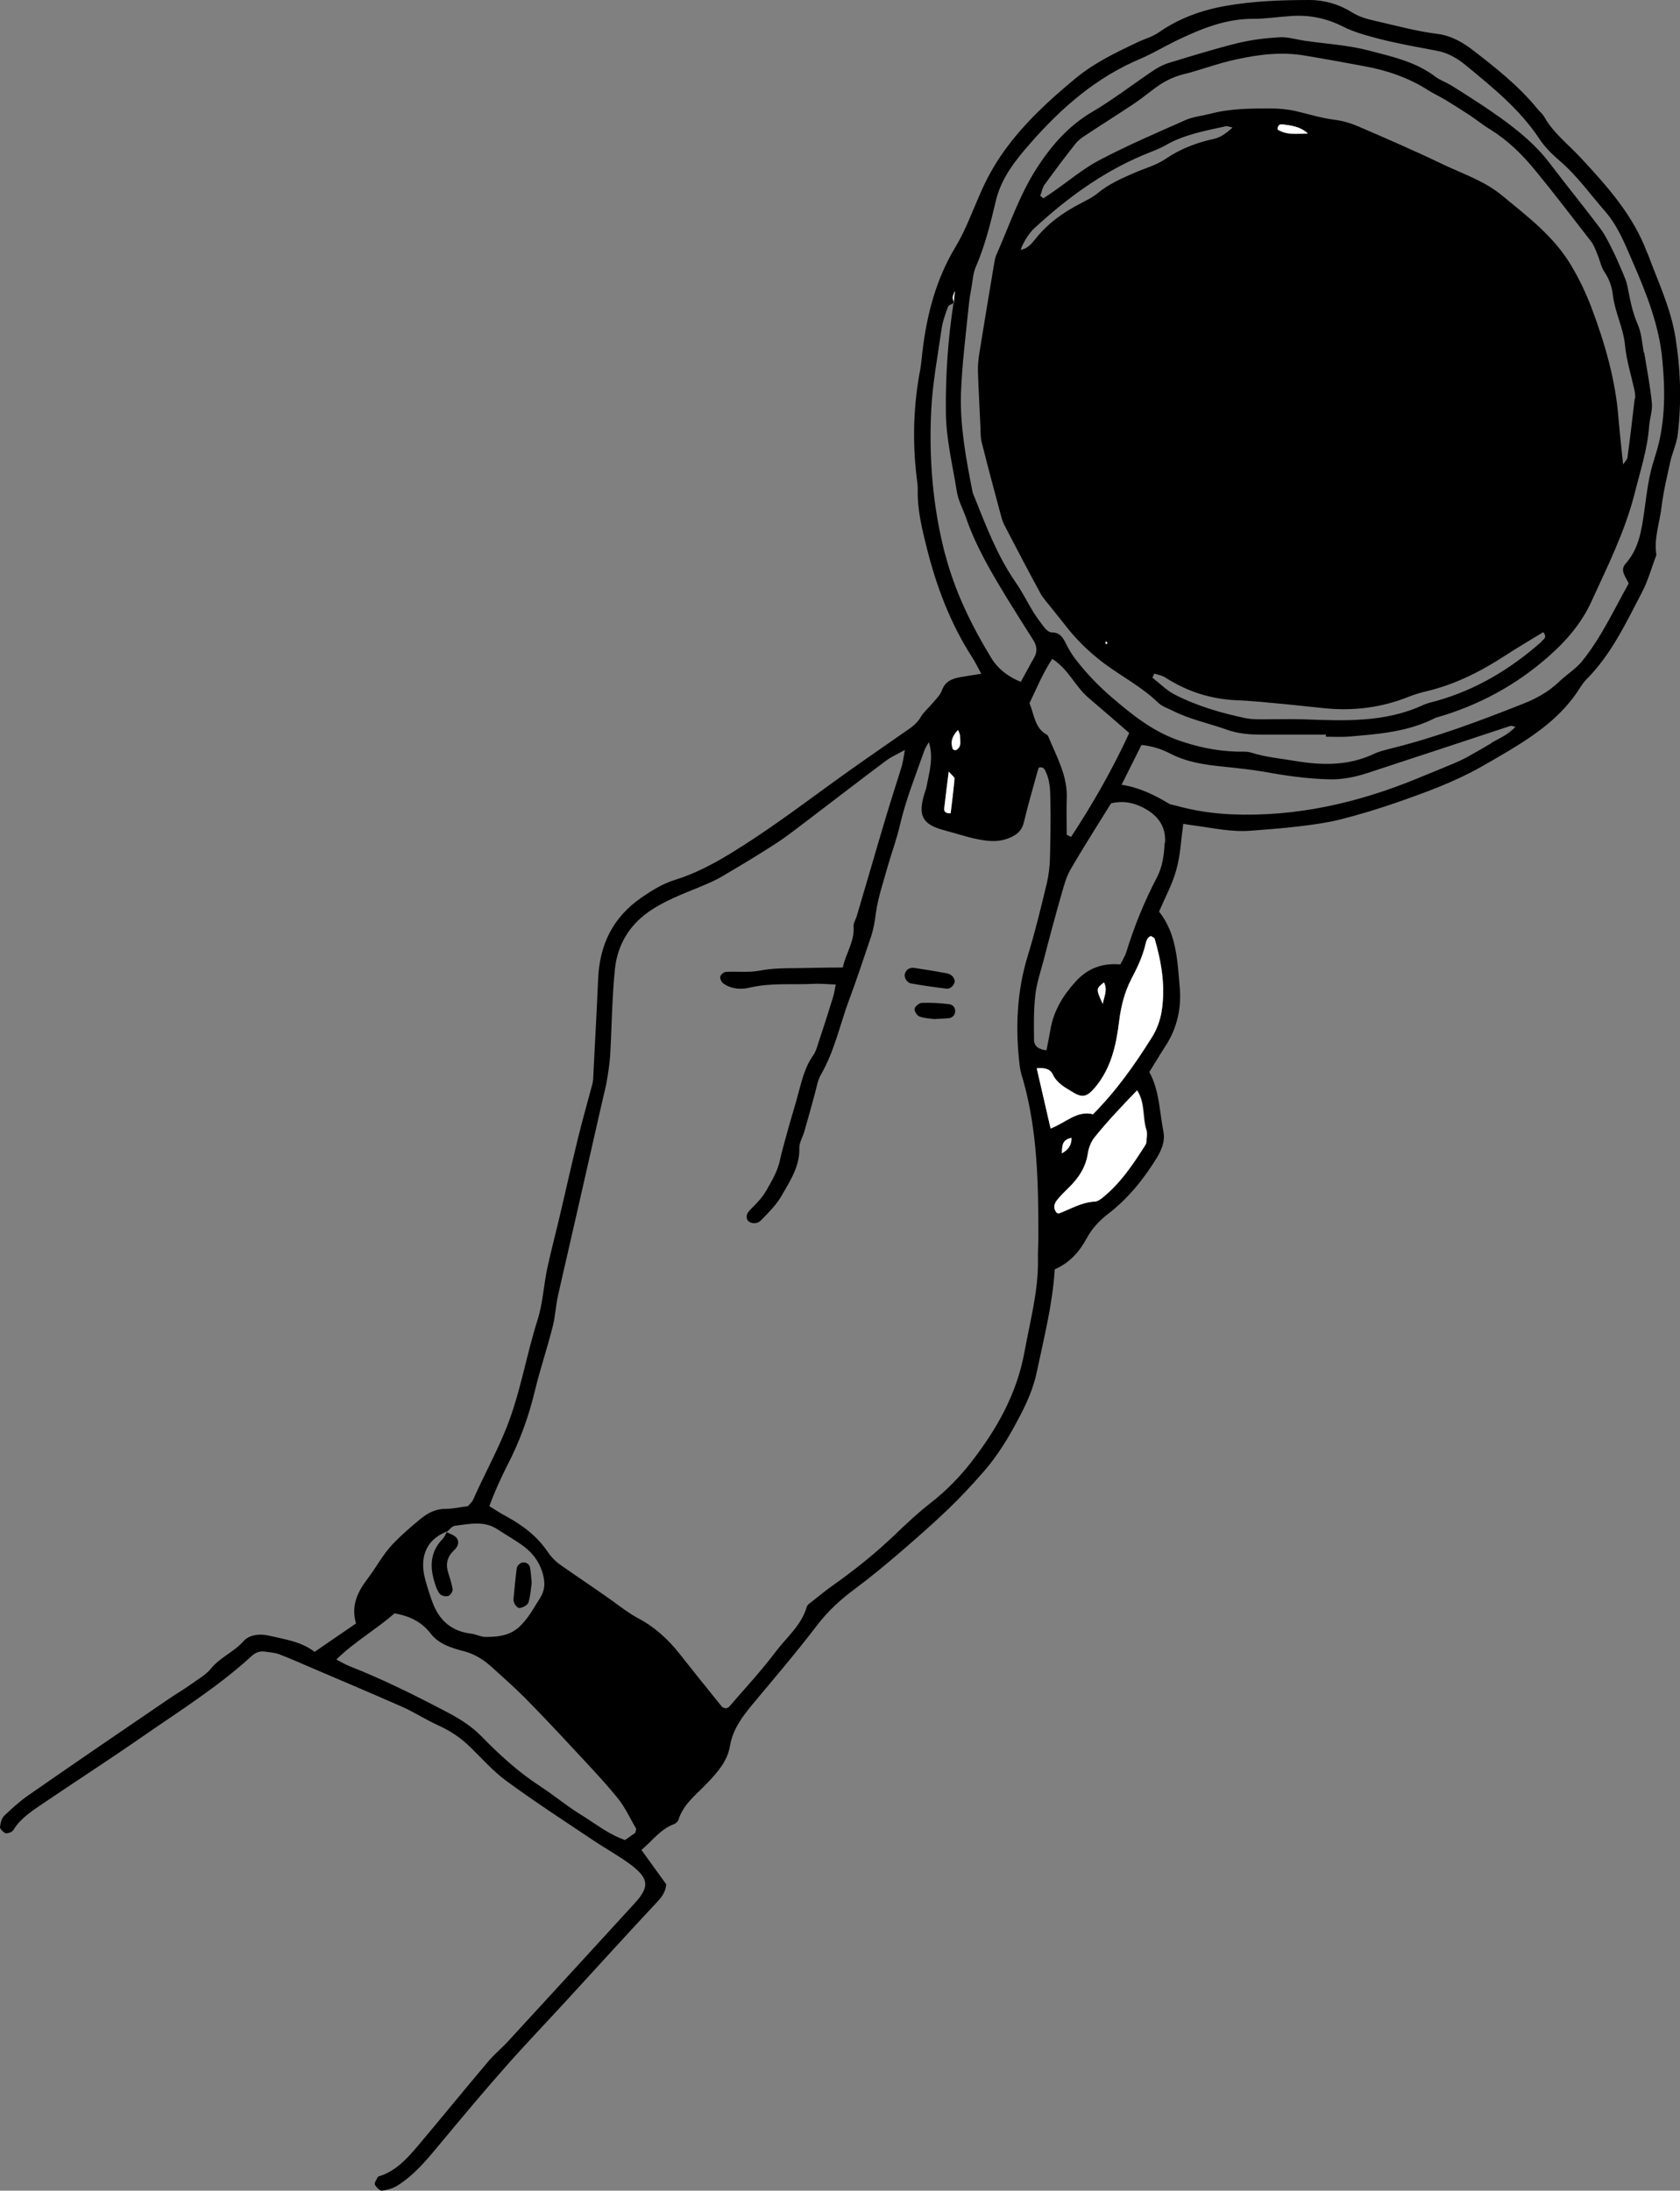 <?xml version="1.0" encoding="UTF-8"?>
<svg xmlns="http://www.w3.org/2000/svg" width="81.17" height="105.83" viewBox="0 0 81.17 105.83">
  <rect x="0" y="0" width="81.17" height="105.83" fill="#808080" stroke="none"/>
  <defs>
    <style>
      .cls-1 {
        fill: none;
      }

      .cls-2 {
        fill: #fff;
      }

      .cls-3 {
        mix-blend-mode: multiply;
      }

      .cls-4 {
        isolation: isolate;
      }
    </style>
  </defs>
  <g class="cls-4">
    <g id="_イヤー_2" data-name="レイヤー 2">
      <g id="image">
        <g class="cls-3">
          <path d="M46.08,14.57v.08s.02-.01,.03-.02l-.03-.06Z"/>
          <path d="M79.59,12.23c-.67-1.82-1.92-3.21-3.2-4.59-.6-.65-1.32-1.19-1.77-1.98-.08-.15-.22-.26-.33-.39-.91-1.12-2.04-2.01-3.17-2.88-.5-.38-1.06-.68-1.66-.75-1.02-.13-2.01-.4-3.01-.63-.41-.09-.79-.2-1.14-.42C64.69,.2,63.97,0,63.27,0c-1.36,0-2.74,.05-4.08,.29-1.13,.2-2.24,.6-3.21,1.28-.3,.21-.68,.31-1.02,.47-1.05,.5-2.1,1-3,1.75-1.27,1.05-2.47,2.15-3.44,3.5-.49,.68-.87,1.38-1.19,2.13-.37,.84-.69,1.72-1.16,2.5-.96,1.59-1.4,3.32-1.61,5.13-.03,.27-.05,.55-.1,.81-.33,1.73-.38,3.46-.17,5.21,.02,.2,.06,.41,.05,.61-.02,.93,.2,1.83,.42,2.72,.47,1.9,1.15,3.71,2.22,5.37,.15,.23,.26,.47,.43,.78-.39,.06-.72,.11-1.05,.17-.38,.07-.7,.21-.85,.63-.09,.24-.3,.44-.48,.65-.17,.21-.4,.39-.53,.62-.18,.31-.44,.51-.73,.7-1.29,.9-2.59,1.79-3.86,2.72-1.49,1.09-2.97,2.18-4.55,3.15-.88,.54-1.78,1.02-2.76,1.32-.6,.19-1.11,.51-1.62,.86-1.37,.95-2.01,2.27-2.08,3.91-.07,1.6-.16,3.2-.24,4.8,0,.13-.03,.27-.07,.4-.23,.86-.47,1.71-.68,2.57-.29,1.19-.56,2.39-.84,3.59-.2,.86-.43,1.72-.62,2.59-.18,.83-.22,1.71-.47,2.51-.55,1.72-.83,3.52-1.5,5.21-.48,1.21-1.11,2.34-1.63,3.52-.04,.09-.13,.16-.24,.29-.32,.04-.69,.13-1.06,.13-.48,0-.85,.18-1.21,.47-.48,.39-.94,.79-1.36,1.23-.48,.5-.79,1.11-1.2,1.65-.5,.65-.83,1.32-.58,2.19-.67,.46-1.32,.9-2,1.37-.65-.5-1.43-.6-2.19-.78-.47-.11-.97-.05-1.25,.27-.46,.52-1.12,.77-1.56,1.31-.25,.31-.63,.52-.96,.76-.36,.26-.75,.48-1.11,.73-2.26,1.54-4.52,3.08-6.76,4.64-.42,.29-.8,.64-1.17,.99-.13,.13-.18,.36-.2,.55,0,.09,.14,.22,.24,.28,.07,.04,.19,0,.28-.04,.06-.02,.11-.08,.15-.14,.34-.54,.86-.87,1.37-1.22,1.61-1.09,3.25-2.15,4.85-3.26,1.79-1.24,3.64-2.4,5.26-3.88,.19-.18,.4-.26,.65-.22,.24,.03,.48,.05,.7,.13,.57,.22,1.13,.47,1.69,.71,1.41,.6,2.82,1.2,4.23,1.82,.59,.26,1.14,.62,1.73,.89,.6,.27,1.13,.62,1.6,1.09,.56,.55,1.09,1.15,1.72,1.61,1.35,.99,2.75,1.9,4.14,2.83,.62,.42,1.29,.78,1.89,1.23,.86,.66,.88,1.06,.17,1.84-2.03,2.22-4.06,4.43-6.1,6.65-.32,.35-.7,.66-1,1.02-1.15,1.36-2.27,2.74-3.41,4.09-.51,.6-1.04,1.18-1.83,1.43-.03,0-.07,.03-.08,.05-.06,.12-.17,.27-.14,.35,.06,.13,.24,.31,.34,.3,.26-.03,.54-.11,.76-.25,.82-.52,1.43-1.26,2.04-2,1.05-1.26,2.1-2.52,3.19-3.75,.97-1.1,1.99-2.16,2.98-3.24,1.46-1.59,2.9-3.18,4.37-4.75,.22-.24,.37-.47,.4-.81-.39-.54-.78-1.08-1.2-1.66,.52-.43,.91-1,1.58-1.25,.08-.03,.18-.12,.21-.21,.24-.76,.86-1.21,1.38-1.76,.5-.52,.99-1.07,1.11-1.81,.14-.81,.6-1.42,1.11-2.03,1.05-1.26,2.12-2.51,3.11-3.81,.53-.69,1.15-1.25,1.84-1.76,.74-.55,1.45-1.14,2.15-1.74,.8-.69,1.6-1.39,2.36-2.12,.59-.57,1.15-1.17,1.69-1.79,.7-.8,1.24-1.71,1.73-2.65,.37-.7,.68-1.41,.84-2.19,.34-1.63,.76-3.25,.86-4.93,.72-.31,1.19-.85,1.54-1.49,.25-.46,.58-.83,.99-1.15,.99-.75,1.76-1.7,2.41-2.76,.24-.4,.4-.81,.31-1.26-.19-.96-.19-1.98-.68-2.87,.27-.43,.51-.84,.77-1.24,.57-.86,.79-1.86,.7-2.84-.11-1.27-.15-2.61-1-3.67,.31-.72,.66-1.36,.84-2.04,.19-.68,.22-1.4,.33-2.2,.2,.03,.36,.06,.53,.08,.91,.12,1.82,.33,2.75,.25,.75-.06,1.5-.11,2.24-.2,.68-.08,1.36-.17,2.02-.33,.92-.23,1.84-.51,2.74-.82,1.38-.48,2.76-.98,4.05-1.7,.45-.25,.89-.51,1.33-.77,1.36-.81,2.64-1.7,3.5-3.07,.09-.14,.19-.29,.31-.41,1.21-1.21,1.92-2.74,2.69-4.21,.3-.57,.47-1.21,.7-1.81-.13-.8,.16-1.56,.25-2.33,.09-.74,.27-1.48,.43-2.21,.1-.43,.3-.85,.35-1.28,.19-1.57,.14-3.13-.11-4.69-.23-1.44-.86-2.73-1.35-4.07Zm-33.93,14.54c-.59-2.28-.78-4.58-.67-6.9,.06-1.32,.31-2.64,.5-3.96,.05-.37,.18-.73,.31-1.08,.03-.09,.17-.13,.27-.19v-.08c-.07-.18-.06-.21,.06-.52-.02,.25-.04,.39-.05,.52l.03,.06s-.02,.02-.04,.02c-.27,1.75-.39,3.5-.37,5.27,.01,1.31,.33,2.57,.53,3.84,.07,.43,.29,.83,.44,1.25,.48,1.4,1.23,2.66,1.99,3.91,.41,.67,.83,1.33,1.25,1.99,.18,.28,.23,.56,.06,.86-.22,.38-.42,.77-.65,1.18-.62-.25-1.11-.63-1.43-1.16-.96-1.58-1.76-3.21-2.23-5.03Zm4.99,8.81s-.03-.07-.06-.08c-.59-.31-.61-.94-.85-1.53,.33-.68,.63-1.43,1.1-2.14,.78,.49,1.11,1.34,1.75,1.88,.65,.55,1.29,1.11,1.97,1.7-.81,1.76-1.76,3.42-2.81,5.02l-.21-.1c0-.58-.02-1.16,0-1.74,.05-1.11-.49-2.03-.89-3.01Zm-4.36-.32c.05,.13,.09,.19,.09,.26,0,.25,.11,.54-.19,.71-.03,.02-.15-.02-.16-.06-.11-.35-.02-.64,.26-.91Zm-.67,3.8c.06-.54,.13-1.08,.22-1.79,.17,.2,.29,.27,.28,.33-.05,.57-.13,1.13-.19,1.68-.22,.01-.33-.06-.31-.23Zm-24.01,34.92l-.03,.03c.13-.1,.25-.28,.39-.3,.7-.08,1.42-.27,2.08,.18,.43,.28,.88,.53,1.29,.84,.47,.36,.79,.84,.92,1.44,.08,.38,.05,.69-.18,1.05-.31,.49-.57,.99-1.01,1.39-.47,.42-1.04,.47-1.61,.47-.23,0-.46-.13-.7-.16-.95-.11-1.55-.65-1.87-1.53-.13-.35-.24-.71-.34-1.07-.26-.93-.09-1.9,1.06-2.34Zm9.1,14.55c-.16,.12-.33,.23-.51,.36-.77-.26-1.39-.76-2.05-1.17-.73-.44-1.39-1-2.1-1.46-1.04-.68-1.94-1.51-2.8-2.39-.46-.47-1-.81-1.58-1.12-1.57-.83-3.16-1.62-4.81-2.27-.18-.07-.36-.18-.61-.31,.9-.88,1.94-1.46,2.81-2.23,.8,.14,1.34,.45,1.76,.99,.4,.51,1.02,.69,1.6,.84,.56,.15,.99,.44,1.39,.81,.5,.46,1.02,.91,1.5,1.39,.77,.78,1.52,1.57,2.26,2.37,.77,.83,1.55,1.64,2.26,2.51,.38,.46,.63,1.03,.91,1.5-.03,.11-.03,.16-.05,.17Zm19.44-27.68c.02,1.52-.38,2.97-.65,4.45-.37,2.05-1.36,3.78-2.61,5.38-.55,.7-1.17,1.33-1.88,1.89-.62,.48-1.2,1.02-1.76,1.56-.94,.9-1.95,1.71-3.01,2.46-.36,.25-.7,.54-1.05,.81-.08,.06-.18,.13-.21,.22-.25,.89-.97,1.47-1.5,2.17-.7,.93-1.49,1.78-2.25,2.66-.04,.05-.12,.06-.18,.08-.06-.03-.14-.04-.17-.08-.69-.85-1.37-1.7-2.05-2.56-.56-.71-1.21-1.3-2.01-1.72-.3-.16-.58-.36-.86-.56-.93-.69-1.9-1.32-2.84-1.98-.25-.17-.48-.4-.65-.65-.51-.76-1.21-1.29-2-1.72-.27-.14-.52-.31-.83-.5,.26-.69,.55-1.34,.87-1.97,.6-1.15,1.04-2.37,1.34-3.63,.25-1.03,.59-2.03,.85-3.06,.13-.49,.15-1.01,.26-1.51,.32-1.43,.66-2.86,.98-4.29,.39-1.73,.79-3.46,1.18-5.19,.07-.3,.15-.6,.2-.9,.07-.4,.13-.81,.16-1.21,.08-1.4,.09-2.8,.23-4.19,.12-1.12,.66-2.07,1.6-2.74,.76-.54,1.62-.86,2.47-1.21,.41-.17,.82-.34,1.19-.57,.85-.5,1.7-1.01,2.53-1.55,.54-.35,1.05-.76,1.57-1.15,1.25-.95,2.49-1.91,3.75-2.85,.24-.18,.52-.3,.9-.51-.06,.34-.09,.56-.15,.78-.25,.82-.52,1.63-.76,2.44-.48,1.6-.94,3.21-1.42,4.82-.05,.16-.16,.33-.15,.48,.06,.72-.37,1.29-.52,1.99-.79,0-1.53,.02-2.28,.03-.58,0-1.15,.01-1.73,.12-.53,.1-1.09,.03-1.63,.06-.1,0-.26,.13-.28,.23-.02,.1,.06,.27,.15,.33,.39,.28,.86,.3,1.28,.2,1.02-.24,2.04-.13,3.07-.18,.34-.02,.68,.02,1.08,.03-.05,.25-.08,.45-.14,.64-.22,.72-.45,1.43-.69,2.15-.07,.23-.14,.47-.28,.66-.36,.52-.51,1.11-.67,1.7-.17,.66-.38,1.31-.56,1.97-.12,.46-.26,.91-.36,1.38-.11,.52-.4,1.01-.67,1.48-.19,.32-.46,.6-.72,.86-.16,.16-.28,.31-.18,.53,.09,.18,.45,.23,.64,.04,.38-.39,.78-.78,1.04-1.25,.4-.7,.86-1.4,.83-2.27,0-.26,.16-.52,.24-.78,.18-.62,.35-1.25,.52-1.87,.08-.3,.13-.62,.28-.88,.66-1.14,.92-2.42,1.37-3.63,.37-.99,.7-2,1.04-3,.13-.38,.2-.78,.25-1.19,.11-.77,.37-1.52,.58-2.28,.19-.66,.43-1.3,.58-1.96,.29-1.24,.76-2.41,1.18-3.6,.05-.15,.15-.28,.22-.41,.24,.79,.01,1.48-.12,2.18-.02,.1-.06,.2-.09,.29-.33,1.09-.12,1.51,.99,1.8,.69,.18,1.36,.43,2.09,.5,.36,.03,.66,0,.99-.13,.38-.15,.63-.35,.73-.77,.18-.76,.4-1.52,.61-2.28,.03-.13,.07-.25,.11-.36,.21-.05,.27,.06,.33,.19,.22,.45,.22,.93,.23,1.4,.02,.92,0,1.85-.02,2.77-.01,.41-.06,.82-.15,1.22-.28,1.16-.56,2.33-.91,3.47-.55,1.77-.62,3.56-.4,5.38,.03,.23,.1,.47,.17,.69,.69,2.46,.73,4.99,.73,7.52,0,.37-.03,.75-.02,1.12Zm5.24-5.66c0,.06-.04,.13-.08,.18-.59,.92-1.2,1.82-2.06,2.51-.1,.08-.23,.17-.36,.17-.63,.03-1.15,.36-1.72,.57-.03,.01-.07,0-.1-.02-.19-.22-.14-.45,.02-.64,.17-.21,.36-.4,.56-.59,.47-.46,.82-.98,.92-1.66,.04-.26,.14-.54,.31-.75,.63-.79,1.34-1.52,2.07-2.29,.41,.63,.25,1.31,.45,1.91,.06,.18,0,.4,0,.61Zm-4.09,.53c.03-.29-.03-.66,.47-.75,0,.38-.19,.58-.47,.75Zm4.82-6.84c-.08,.45-.23,.85-.47,1.23-.82,1.3-1.7,2.56-2.84,3.71-.77-.2-1.33,.41-2.05,.69-.23-.99-.45-1.94-.67-2.91,.36-.03,.64,.02,.77,.29,.21,.44,.6,.64,.98,.87,.47,.29,.69,.2,1.04-.2,.8-.93,1.05-2.07,1.19-3.22,.09-.73,.26-1.41,.59-2.05,.28-.55,.55-1.1,.69-1.7,.04-.16,.09-.32,.27-.38,.08,.06,.16,.08,.17,.13,.34,1.16,.53,2.32,.33,3.53Zm-2.78-1.42c.19,.37,0,.71-.06,1.04-.34-.73-.33-.73,.06-1.04Zm2.93-6.74c-.03,.59-.1,1.15-.38,1.68-.6,1.15-1.09,2.35-1.47,3.59-.06,.19-.17,.36-.29,.6-.92-.08-1.61,.22-2.17,.84-.61,.67-1.06,1.42-1.21,2.32-.06,.33-.12,.65-.19,.99-.39-.04-.6-.21-.6-.51-.01-.71-.02-1.43,.06-2.14,.06-.57,.25-1.13,.4-1.69,.28-1.09,.57-2.17,.88-3.25,.11-.39,.22-.79,.42-1.14,.63-1.09,1.31-2.15,1.96-3.2,.66-.16,1.21,0,1.72,.3,.6,.36,.93,.86,.89,1.6Zm15.79-4.82c-.41,.24-.82,.48-1.24,.71-.21,.11-.43,.21-.65,.3-.57,.24-1.14,.47-1.7,.7-2.87,1.18-5.85,1.86-8.97,1.73-.92-.04-1.83-.18-2.72-.43-.1-.03-.21-.03-.29-.08-.7-.42-1.42-.78-2.3-.92,.35-.7,.65-1.3,.96-1.92,.52,.05,.98,.2,1.4,.42,.97,.5,2.02,.57,3.07,.68,.44,.05,.88,.1,1.31,.17,1.11,.2,2.22,.37,3.35,.39,.62,.01,1.22-.12,1.8-.31,2.3-.75,4.59-1.51,6.89-2.27,.06-.02,.13,.02,.25,.04-.34,.38-.77,.55-1.17,.78Zm7.88-13.76c-.28,.81-.37,1.66-.49,2.51-.13,.91-.25,1.84-.9,2.57-.31,.34,0,.63,.14,.97-.71,1.26-1.32,2.6-2.25,3.75-.32,.39-.77,.66-1.14,1.02-.51,.48-1.1,.8-1.74,1.05-2.1,.83-4.2,1.62-6.4,2.16-.26,.07-.53,.13-.78,.25-1.23,.58-2.5,.56-3.81,.34-.71-.12-1.42-.18-2.11-.4-.22-.07-.47-.04-.71-.05-.99-.03-1.93-.23-2.88-.57-1.23-.45-2.18-1.22-3.14-2.04-.63-.54-1.19-1.12-1.7-1.77-.21-.26-.39-.55-.54-.86-.15-.3-.3-.52-.68-.52-.11,0-.25-.11-.33-.21-.19-.24-.37-.49-.54-.75-.3-.49-.56-1.02-.89-1.49-.88-1.28-1.42-2.72-1.99-4.14-.03-.06-.05-.13-.07-.19-.31-1.58-.61-3.16-.56-4.77,.05-1.4,.23-2.79,.37-4.18,.03-.34,.09-.68,.15-1.01,.05-.3,.07-.62,.19-.9,.45-1.04,.72-2.13,.98-3.23,.27-1.11,.96-1.96,1.68-2.78,1.5-1.71,3.19-3.18,5.32-4.07,.56-.24,1.09-.56,1.64-.83,1.2-.58,2.42-1.1,3.8-1.09,.58,0,1.16-.09,1.74-.13,.91-.08,1.77,.09,2.58,.5,.55,.28,1.13,.43,1.73,.59,.93,.24,1.86,.4,2.8,.58,.51,.09,.96,.34,1.37,.67,1.32,1.09,2.65,2.15,3.61,3.61,.26,.39,.62,.74,.98,1.05,.84,.72,1.47,1.62,2.19,2.44,.61,.7,.95,1.57,1.32,2.42,.67,1.54,1.29,3.09,1.44,4.78,.15,1.61,.14,3.21-.4,4.76Z"/>
          <path class="cls-1" d="M50.53,37.28c-.06-.13-.12-.24-.33-.19-.03,.11-.07,.23-.11,.36-.21,.76-.43,1.51-.61,2.28-.1,.42-.34,.63-.73,.77-.33,.13-.63,.16-.99,.13-.73-.06-1.4-.32-2.09-.5-1.11-.29-1.32-.7-.99-1.8,.03-.1,.07-.19,.09-.29,.14-.7,.37-1.39,.12-2.18-.08,.14-.17,.27-.22,.41-.43,1.19-.89,2.36-1.18,3.6-.15,.66-.4,1.31-.58,1.96-.21,.76-.47,1.51-.58,2.28-.06,.41-.12,.8-.25,1.19-.34,1-.66,2.01-1.04,3-.46,1.21-.71,2.49-1.37,3.63-.15,.26-.19,.58-.28,.88-.18,.62-.34,1.25-.52,1.87-.08,.26-.25,.52-.24,.78,.03,.88-.43,1.57-.83,2.27-.26,.46-.67,.86-1.04,1.25-.18,.19-.55,.15-.64-.04-.1-.22,.02-.37,.18-.53,.26-.27,.53-.54,.72-.86,.27-.47,.57-.96,.67-1.48,.1-.47,.24-.92,.36-1.38,.18-.66,.39-1.31,.56-1.97,.16-.6,.31-1.19,.67-1.7,.13-.19,.2-.43,.28-.66,.24-.71,.46-1.43,.69-2.15,.06-.19,.08-.38,.14-.64-.4-.01-.74-.05-1.08-.03-1.02,.05-2.05-.06-3.07,.18-.43,.1-.9,.08-1.28-.2-.09-.07-.17-.24-.15-.33,.02-.1,.18-.22,.28-.23,.54-.03,1.1,.03,1.63-.06,.58-.11,1.15-.11,1.73-.12,.75,0,1.49-.02,2.28-.03,.15-.7,.58-1.27,.52-1.99-.01-.16,.1-.32,.15-.48,.47-1.61,.94-3.21,1.42-4.82,.24-.82,.51-1.63,.76-2.44,.07-.22,.09-.44,.15-.78-.37,.21-.66,.33-.9,.51-1.26,.94-2.5,1.9-3.75,2.85-.52,.39-1.03,.8-1.57,1.15-.83,.54-1.68,1.05-2.53,1.55-.38,.22-.79,.4-1.19,.57-.85,.35-1.72,.67-2.47,1.21-.95,.67-1.49,1.62-1.6,2.74-.14,1.39-.15,2.79-.23,4.19-.02,.41-.09,.81-.16,1.21-.05,.3-.13,.6-.2,.9-.39,1.73-.78,3.46-1.18,5.19-.33,1.43-.67,2.86-.98,4.29-.11,.5-.13,1.02-.26,1.51-.26,1.02-.61,2.03-.85,3.06-.31,1.27-.74,2.48-1.34,3.63-.33,.63-.62,1.27-.87,1.97,.31,.18,.56,.35,.83,.5,.79,.43,1.49,.96,2,1.72,.17,.25,.4,.48,.65,.65,.95,.66,1.91,1.29,2.84,1.98,.27,.2,.56,.4,.86,.56,.8,.43,1.45,1.02,2.01,1.72,.68,.86,1.36,1.71,2.05,2.56,.04,.05,.11,.06,.17,.08,.06-.03,.14-.04,.18-.08,.76-.88,1.56-1.73,2.25-2.66,.53-.7,1.25-1.27,1.5-2.17,.02-.09,.13-.16,.21-.22,.35-.27,.69-.56,1.05-.81,1.06-.75,2.07-1.56,3.01-2.46,.57-.54,1.15-1.08,1.76-1.56,.71-.56,1.33-1.19,1.88-1.89,1.25-1.6,2.24-3.33,2.61-5.38,.27-1.48,.67-2.93,.65-4.45,0-.37,.02-.75,.02-1.12,0-2.53-.04-5.06-.73-7.52-.06-.23-.14-.46-.17-.69-.23-1.82-.15-3.61,.4-5.38,.35-1.14,.63-2.31,.91-3.47,.1-.39,.14-.81,.15-1.22,.03-.92,.04-1.84,.02-2.77,0-.47,0-.96-.23-1.4Zm-6.81,9.76c.07-.23,.26-.31,.46-.28,.55,.08,1.09,.17,1.62,.27,.21,.04,.37,.29,.31,.45-.07,.17-.2,.29-.39,.27-.57-.07-1.14-.15-1.7-.25-.21-.04-.35-.29-.3-.47Zm2.11,2.15c-.2,.03-.4,.03-.7,.04-.17-.02-.45-.03-.7-.12-.12-.04-.26-.26-.24-.38,.02-.11,.22-.28,.35-.28,.44-.01,.88,.02,1.31,.06,.17,.02,.31,.14,.3,.35-.01,.19-.13,.31-.32,.33Z"/>
          <path class="cls-1" d="M78.9,12.59c-.37-.85-.71-1.72-1.32-2.42-.72-.82-1.35-1.72-2.19-2.44-.36-.31-.72-.65-.98-1.05-.95-1.46-2.29-2.52-3.61-3.61-.41-.33-.86-.58-1.37-.67-.94-.17-1.87-.34-2.8-.58-.6-.16-1.18-.31-1.73-.59-.81-.41-1.68-.58-2.58-.5-.58,.05-1.16,.14-1.74,.13-1.38,0-2.6,.51-3.8,1.09-.55,.27-1.08,.59-1.64,.83-2.13,.89-3.82,2.37-5.32,4.07-.72,.82-1.42,1.67-1.68,2.78-.26,1.09-.53,2.19-.98,3.23-.12,.28-.14,.6-.19,.9-.06,.34-.11,.67-.15,1.01-.13,1.39-.32,2.79-.37,4.18-.05,1.61,.25,3.19,.56,4.77,.01,.07,.04,.13,.07,.19,.57,1.43,1.11,2.86,1.99,4.14,.33,.48,.59,1,.89,1.49,.16,.26,.34,.51,.54,.75,.08,.1,.22,.21,.33,.21,.38,0,.53,.22,.68,.52,.15,.3,.33,.59,.54,.86,.51,.65,1.07,1.23,1.7,1.77,.96,.82,1.91,1.59,3.14,2.04,.95,.35,1.89,.54,2.88,.57,.24,0,.49-.02,.71,.05,.69,.22,1.4,.28,2.11,.4,1.31,.22,2.58,.24,3.81-.34,.24-.12,.51-.19,.78-.25,2.19-.54,4.3-1.33,6.4-2.16,.64-.25,1.24-.57,1.74-1.05,.37-.35,.82-.63,1.14-1.02,.93-1.15,1.54-2.49,2.25-3.75-.15-.34-.45-.62-.14-.97,.65-.73,.77-1.66,.9-2.57,.12-.84,.21-1.69,.49-2.51,.54-1.55,.55-3.15,.4-4.76-.16-1.7-.77-3.25-1.44-4.78Zm.76,7.99c-.08,1.14-.44,2.2-.71,3.3-.46,1.84-1.31,3.51-2.09,5.21-.47,1.03-1.22,1.89-2.08,2.65-1.56,1.38-3.35,2.34-5.35,2.92-.03,0-.07,.02-.1,.03-1.34,.68-2.81,.78-4.27,.91-.34,.03-.68,0-1.02,0v-.1c-1.02,0-2.04,0-3.07,0-.58,0-1.16-.04-1.72-.24-.87-.31-1.77-.49-2.6-.91-.24-.12-.53-.21-.71-.39-.79-.77-1.77-1.27-2.64-1.92-.71-.53-1.35-1.14-1.88-1.86-.2-.27-.43-.53-.64-.8-.19-.24-.4-.47-.55-.74-.57-1.05-1.12-2.1-1.67-3.16-.09-.18-.17-.38-.22-.57-.31-1.15-.62-2.3-.91-3.46-.07-.26-.06-.54-.08-.81-.05-.89-.09-1.77-.12-2.66,0-.3,.02-.62,.07-.92,.22-1.41,.46-2.83,.7-4.24,.03-.17,.05-.34,.12-.5,.62-1.4,1.1-2.87,1.94-4.17,.71-1.1,1.54-2.06,2.7-2.74,1-.59,1.92-1.31,2.88-1.95,.25-.17,.53-.32,.81-.41,1.11-.34,2.22-.68,3.34-.96,.66-.16,1.34-.24,2.02-.28,.4-.02,.8,.11,1.21,.17,1.05,.15,2.11,.22,3.13,.48,1.11,.29,2.25,.55,3.2,1.27,.21,.16,.49,.25,.72,.39,.52,.32,1.04,.66,1.55,.99,.29,.19,.57,.38,.84,.58,.91,.66,1.78,1.37,2.46,2.29,.78,1.04,1.6,2.04,2.38,3.07,.24,.32,.41,.7,.6,1.06,.17,.33,.32,.68,.46,1.02,.09,.22,.2,.43,.24,.66,.13,.63,.23,1.26,.5,1.87,.19,.42,.22,.92,.3,1.39,.14,.81,.29,1.62,.37,2.43,.04,.36-.11,.74-.13,1.11Z"/>
          <path class="cls-1" d="M27.58,84.34c-.74-.8-1.49-1.59-2.26-2.37-.48-.48-1-.93-1.5-1.39-.4-.37-.83-.66-1.39-.81-.58-.15-1.21-.33-1.6-.84-.42-.54-.96-.85-1.76-.99-.88,.78-1.91,1.36-2.81,2.23,.25,.13,.43,.23,.61,.31,1.65,.66,3.24,1.45,4.81,2.27,.58,.31,1.11,.65,1.58,1.12,.87,.87,1.76,1.71,2.8,2.39,.71,.46,1.37,1.02,2.1,1.46,.66,.41,1.28,.9,2.05,1.17,.18-.12,.34-.24,.51-.36,.02-.01,.02-.06,.05-.17-.28-.47-.53-1.04-.91-1.5-.71-.87-1.49-1.69-2.26-2.51Z"/>
          <path class="cls-1" d="M55.38,39.12c-.51-.31-1.06-.47-1.72-.3-.65,1.05-1.32,2.11-1.96,3.2-.2,.35-.31,.75-.42,1.14-.3,1.08-.59,2.17-.88,3.25-.15,.56-.33,1.12-.4,1.69-.08,.71-.07,1.43-.06,2.14,0,.29,.22,.47,.6,.51,.07-.34,.13-.66,.19-.99,.16-.9,.6-1.66,1.21-2.32,.57-.62,1.25-.92,2.17-.84,.11-.23,.23-.41,.29-.6,.38-1.24,.87-2.44,1.47-3.59,.28-.53,.35-1.09,.38-1.68,.04-.74-.29-1.24-.89-1.6Z"/>
          <path class="cls-1" d="M72.98,35.08c-2.3,.75-4.6,1.51-6.89,2.27-.58,.19-1.18,.32-1.8,.31-1.13-.02-2.24-.19-3.35-.39-.43-.08-.87-.13-1.31-.17-1.05-.11-2.1-.17-3.07-.68-.41-.21-.87-.36-1.4-.42-.31,.62-.61,1.22-.96,1.92,.88,.13,1.6,.5,2.3,.92,.08,.05,.2,.06,.29,.08,.89,.26,1.8,.4,2.72,.43,3.12,.13,6.1-.55,8.97-1.73,.57-.23,1.14-.46,1.7-.7,.22-.09,.44-.19,.65-.3,.42-.23,.83-.47,1.24-.71,.39-.23,.83-.41,1.17-.78-.12-.02-.19-.06-.25-.04Z"/>
          <path class="cls-2" d="M46.09,14.61v.03h.02l-.02-.03Z"/>
          <path class="cls-1" d="M48.66,28.93c-.76-1.25-1.51-2.52-1.99-3.91-.14-.42-.37-.82-.44-1.25-.2-1.28-.52-2.53-.53-3.84-.02-1.77,.11-3.53,.39-5.27-.11,.06-.25,.11-.28,.2-.13,.35-.26,.71-.31,1.08-.19,1.32-.44,2.63-.5,3.96-.11,2.32,.08,4.62,.67,6.9,.47,1.81,1.28,3.45,2.23,5.03,.32,.53,.81,.9,1.43,1.16,.23-.42,.43-.8,.65-1.18,.17-.31,.13-.58-.06-.86-.43-.66-.85-1.32-1.25-1.99Z"/>
          <path class="cls-1" d="M25.34,74.73c-.4-.31-.86-.55-1.29-.84-.66-.44-1.38-.25-2.08-.18-.13,.01-.25,.17-.37,.28v.02c.11,.05,.24,.09,.34,.17,.19,.13,.25,.32,.14,.53-.05,.09-.13,.16-.2,.23-.28,.3-.34,.65-.22,1.04,.08,.26,.17,.52,.21,.79,.01,.1-.09,.26-.19,.31-.1,.05-.27,.02-.37-.04-.1-.07-.17-.21-.22-.33-.32-.84-.4-1.66,.3-2.38,.08-.09,.13-.21,.19-.32h-.01l.02-.02h0c-1.15,.43-1.32,1.4-1.06,2.33,.1,.36,.21,.72,.34,1.07,.32,.87,.92,1.42,1.87,1.53,.24,.03,.47,.16,.7,.16,.58,0,1.15-.05,1.61-.47,.44-.4,.7-.9,1.01-1.39,.23-.36,.26-.67,.18-1.05-.13-.59-.45-1.08-.92-1.44Zm.2,2.68c-.04,.12-.24,.22-.39,.26-.15,.04-.35-.23-.33-.43,.04-.5,.08-1.01,.16-1.51,.01-.1,.15-.23,.26-.26,.17-.05,.34,.05,.38,.24,.05,.23,.06,.47,.08,.73-.05,.3-.07,.64-.16,.96Z"/>
          <path class="cls-2" d="M21.59,74.02v0h0Z"/>
          <path class="cls-1" d="M50.83,31.84c-.47,.7-.76,1.45-1.1,2.14,.24,.59,.26,1.22,.85,1.53,.03,.01,.05,.05,.06,.08,.39,.97,.93,1.9,.89,3.01-.02,.58,0,1.16,0,1.74l.21,.1c1.05-1.6,2-3.26,2.81-5.02-.68-.59-1.31-1.16-1.97-1.7-.65-.54-.97-1.38-1.75-1.88Z"/>
          <path class="cls-2" d="M55.62,45.22c-.18,.05-.23,.22-.27,.38-.14,.61-.4,1.16-.69,1.7-.33,.64-.5,1.32-.59,2.05-.14,1.15-.39,2.29-1.19,3.22-.35,.4-.57,.49-1.04,.2-.38-.23-.77-.43-.98-.87-.13-.27-.4-.32-.77-.29,.22,.97,.44,1.91,.67,2.91,.72-.27,1.28-.89,2.05-.69,1.14-1.15,2.02-2.4,2.84-3.71,.24-.38,.39-.79,.47-1.23,.2-1.21,0-2.38-.33-3.53-.01-.05-.09-.07-.17-.13Z"/>
          <path class="cls-2" d="M54.94,52.67c-.74,.77-1.44,1.5-2.07,2.29-.16,.2-.27,.49-.31,.75-.1,.68-.45,1.2-.92,1.66-.19,.19-.39,.38-.56,.59-.16,.2-.21,.42-.02,.64,.04,0,.08,.03,.1,.02,.56-.21,1.09-.54,1.72-.57,.12,0,.25-.09,.36-.17,.87-.69,1.48-1.59,2.06-2.51,.04-.06,.08-.12,.08-.18,.01-.2,.06-.42,0-.61-.2-.6-.05-1.28-.45-1.91Z"/>
          <path class="cls-2" d="M45.84,37.27c-.09,.71-.16,1.25-.22,1.79-.02,.16,.09,.24,.31,.23,.07-.55,.14-1.12,.19-1.68,0-.06-.11-.13-.28-.33Z"/>
          <path class="cls-2" d="M53.28,48.5c.05-.33,.25-.67,.06-1.04-.39,.3-.39,.31-.06,1.04Z"/>
          <path class="cls-2" d="M51.3,55.72c.29-.16,.48-.37,.47-.75-.5,.09-.44,.45-.47,.75Z"/>
          <path class="cls-2" d="M46.29,35.27c-.28,.28-.38,.56-.26,.91,.01,.04,.13,.08,.16,.06,.3-.17,.19-.46,.19-.71,0-.06-.04-.13-.09-.26Z"/>
          <path class="cls-2" d="M46.11,14.63l-.02-.05v.03s.02,.02,.02,.02Z"/>
          <path class="cls-2" d="M46.09,14.58c0-.13,.02-.27,.05-.53-.13,.32-.13,.34-.05,.53Z"/>
          <path d="M45.8,47.03c-.53-.1-1.07-.19-1.62-.27-.2-.03-.39,.05-.46,.28-.05,.18,.09,.43,.3,.47,.56,.1,1.13,.18,1.7,.25,.19,.02,.32-.11,.39-.27,.07-.16-.09-.41-.31-.45Z"/>
          <path d="M45.85,48.51c-.44-.05-.87-.08-1.31-.06-.13,0-.33,.17-.35,.28-.02,.12,.12,.34,.24,.38,.25,.09,.52,.09,.7,.12,.3-.02,.5-.02,.7-.04,.18-.02,.31-.14,.32-.33,.01-.2-.13-.33-.3-.35Z"/>
          <path d="M79.42,17.04c-.08-.47-.11-.96-.3-1.39-.27-.61-.37-1.23-.5-1.87-.05-.23-.15-.44-.24-.66-.15-.34-.29-.69-.46-1.02-.18-.36-.36-.74-.6-1.06-.78-1.04-1.6-2.04-2.38-3.07-.68-.92-1.54-1.63-2.46-2.29-.28-.2-.56-.39-.84-.58-.51-.33-1.03-.67-1.55-.99-.23-.14-.5-.23-.72-.39-.95-.73-2.09-.98-3.2-1.27-1.02-.27-2.08-.33-3.13-.48-.4-.06-.81-.19-1.21-.17-.68,.04-1.36,.12-2.02,.28-1.13,.28-2.23,.62-3.34,.96-.29,.09-.56,.24-.81,.41-.96,.65-1.88,1.36-2.88,1.95-1.16,.68-1.99,1.64-2.7,2.74-.83,1.3-1.32,2.77-1.94,4.17-.07,.15-.09,.33-.12,.5-.24,1.41-.47,2.82-.7,4.24-.05,.3-.08,.61-.07,.92,.03,.89,.08,1.77,.12,2.66,.01,.27,0,.55,.08,.81,.29,1.16,.6,2.31,.91,3.46,.05,.2,.12,.39,.22,.57,.55,1.06,1.1,2.11,1.67,3.16,.14,.27,.36,.49,.55,.74,.21,.27,.43,.53,.64,.8,.54,.71,1.17,1.32,1.88,1.86,.87,.65,1.85,1.15,2.64,1.92,.19,.18,.47,.27,.71,.39,.83,.42,1.74,.6,2.6,.91,.56,.2,1.13,.24,1.72,.24,1.02,0,2.04,0,3.07,0v.1c.34,0,.68,.02,1.02,0,1.46-.12,2.93-.22,4.27-.91,.03-.02,.06-.02,.1-.03,2-.58,3.78-1.54,5.35-2.92,.86-.75,1.61-1.62,2.08-2.65,.78-1.7,1.62-3.38,2.09-5.21,.27-1.09,.63-2.16,.71-3.3,.03-.37,.17-.75,.13-1.11-.08-.81-.24-1.62-.37-2.43Zm-25.94,14.06s-.05,0-.07,0v-.12l.09,.03s0,.06-.01,.08Zm-.44-21.77c-.23,.19-.51,.33-.78,.47-.86,.44-1.63,.98-2.23,1.74-.19,.23-.38,.48-.72,.53,.13-.36,.38-.77,.66-1.04,1.56-1.44,3.25-2.68,5.22-3.52,.37-.16,.77-.29,1.12-.49,.9-.52,1.91-.7,2.91-.92,.08-.02,.18,.03,.33,.06-.29,.27-.56,.47-.9,.55-.84,.18-1.62,.48-2.34,.97-.44,.3-.99,.45-1.48,.66-.62,.27-1.24,.54-1.78,.98Zm21.45,21.66c-1.5,1.33-3.18,2.34-5.12,2.88-.2,.05-.4,.1-.59,.18-1.86,.87-3.84,.77-5.82,.7-.65-.02-1.29,0-1.94,0-.27,0-.55,0-.81-.05-1.2-.25-2.38-.59-3.48-1.16-.38-.2-.7-.53-1.05-.8l.09-.2c.18,.06,.38,.09,.53,.19,1.06,.68,2.21,1.05,3.47,1.1,.78,.03,1.56,.12,2.35,.19,.64,.06,1.29,.14,1.93,.2,1.38,.13,2.72-.04,4.01-.56,.28-.11,.58-.2,.88-.27,1.38-.33,2.62-.96,3.8-1.73,.6-.39,1.22-.75,1.82-1.12,.21,.24,.02,.35-.08,.44ZM61.73,6.26c-.01-.2,.09-.27,.24-.25,.43,.06,.86,.11,1.22,.44-.5,0-1.01,.09-1.46-.19Zm17.25,13.01c-.11,.95-.22,1.9-.35,2.84-.01,.09-.1,.16-.21,.33-.08-.8-.16-1.51-.22-2.21-.14-1.86-.65-3.62-1.3-5.35-.28-.74-.61-1.43-1.02-2.11-.84-1.38-2.09-2.32-3.3-3.32-.83-.69-1.84-1.03-2.8-1.48-1.35-.65-2.73-1.25-4.1-1.84-.37-.16-.77-.29-1.17-.34-.65-.08-1.26-.27-1.89-.42-.39-.09-.81-.13-1.21-.13-.99,0-1.98,0-2.95,.26-.39,.1-.82,.14-1.18,.3-1.4,.62-2.82,1.23-4.17,1.94-.81,.43-1.52,1.04-2.28,1.56-.14,.1-.28,.19-.42,.28l-.15-.12c.07-.18,.1-.39,.21-.54,.48-.66,.97-1.32,1.48-1.96,.12-.16,.29-.29,.46-.4,.77-.51,1.55-1,2.32-1.51,.34-.23,.66-.48,.99-.73,.44-.34,.9-.59,1.45-.73,.86-.21,1.69-.54,2.56-.72,1.1-.24,2.19-.38,3.34-.18,.97,.16,1.94,.34,2.91,.52,1.07,.2,2.11,.56,3.04,1.16,.29,.18,.6,.32,.89,.5,.38,.23,.75,.47,1.12,.71,.34,.23,.66,.49,1.01,.7,.82,.51,1.5,1.18,2.11,1.92,.93,1.13,1.82,2.3,2.72,3.46,.14,.18,.22,.41,.31,.63,.12,.28,.17,.6,.34,.85,.24,.35,.37,.75,.41,1.14,.1,.82,.5,1.55,.58,2.38,.07,.74,.3,1.46,.46,2.19,.03,.13,.04,.27,.03,.41Z"/>
          <path d="M21.94,74.19c-.11-.07-.24-.11-.36-.17-.06,.11-.1,.23-.19,.32-.7,.72-.61,1.54-.3,2.38,.05,.12,.12,.26,.22,.33,.1,.06,.27,.09,.37,.04,.09-.04,.2-.21,.19-.31-.04-.27-.13-.53-.21-.79-.13-.39-.07-.74,.22-1.04,.07-.07,.15-.15,.2-.23,.11-.21,.06-.4-.14-.53Z"/>
          <path d="M21.58,74.02h.01l.02-.03-.03,.03Z"/>
          <path d="M25.23,75.48c-.1,.03-.24,.16-.26,.26-.07,.5-.11,1-.16,1.51-.02,.2,.18,.47,.33,.43,.15-.04,.35-.14,.39-.26,.1-.32,.12-.66,.16-.96-.03-.27-.04-.51-.08-.73-.04-.19-.21-.28-.38-.24Z"/>
          <path class="cls-1" d="M78.5,16.67c-.08-.83-.48-1.56-.58-2.38-.05-.39-.17-.79-.41-1.14-.17-.24-.22-.56-.34-.85-.09-.22-.17-.45-.31-.63-.89-1.16-1.78-2.33-2.72-3.46-.61-.74-1.29-1.41-2.11-1.92-.35-.22-.67-.48-1.01-.7-.37-.25-.74-.49-1.12-.71-.29-.18-.6-.32-.89-.5-.93-.6-1.97-.95-3.04-1.16-.97-.18-1.94-.36-2.91-.52-1.16-.19-2.25-.05-3.34,.18-.86,.19-1.7,.51-2.56,.72-.55,.13-1.01,.39-1.45,.73-.32,.25-.65,.5-.99,.73-.77,.51-1.55,1-2.32,1.51-.17,.11-.34,.24-.46,.4-.5,.64-1,1.3-1.48,1.96-.11,.15-.14,.36-.21,.54l.15,.12c.14-.09,.28-.19,.42-.28,.76-.53,1.47-1.14,2.28-1.56,1.36-.71,2.77-1.32,4.17-1.94,.37-.16,.79-.2,1.18-.3,.97-.26,1.96-.25,2.95-.26,.4,0,.82,.04,1.21,.13,.63,.15,1.25,.34,1.89,.42,.4,.05,.8,.18,1.17,.34,1.38,.6,2.75,1.2,4.1,1.84,.95,.45,1.97,.79,2.8,1.48,1.21,1,2.46,1.95,3.3,3.32,.41,.68,.74,1.37,1.02,2.11,.66,1.73,1.17,3.49,1.3,5.35,.05,.71,.14,1.41,.22,2.21,.11-.17,.2-.25,.21-.33,.12-.95,.24-1.89,.35-2.84,.02-.13,0-.27-.03-.41-.15-.73-.39-1.45-.46-2.19Z"/>
          <path class="cls-1" d="M72.75,31.68c-1.18,.77-2.42,1.39-3.8,1.73-.3,.07-.6,.16-.88,.27-1.29,.52-2.63,.69-4.01,.56-.64-.06-1.29-.14-1.93-.2-.78-.07-1.56-.16-2.35-.19-1.26-.05-2.41-.43-3.47-1.1-.16-.1-.36-.13-.53-.19l-.09,.2c.35,.27,.66,.6,1.05,.8,1.1,.56,2.28,.9,3.48,1.16,.26,.06,.54,.04,.81,.05,.65,0,1.29-.02,1.94,0,1.98,.08,3.96,.18,5.82-.7,.18-.09,.39-.13,.59-.18,1.95-.53,3.62-1.55,5.12-2.88,.1-.09,.29-.2,.08-.44-.61,.37-1.23,.73-1.82,1.12Z"/>
          <path class="cls-1" d="M59.22,6.12c-1,.22-2,.39-2.91,.92-.35,.2-.74,.34-1.12,.49-1.97,.83-3.66,2.07-5.22,3.52-.29,.27-.54,.68-.66,1.04,.34-.06,.53-.3,.72-.53,.6-.76,1.38-1.3,2.23-1.74,.27-.14,.55-.28,.78-.47,.54-.43,1.16-.71,1.78-.98,.5-.21,1.04-.36,1.48-.66,.72-.49,1.5-.78,2.34-.97,.34-.08,.61-.28,.9-.55-.15-.03-.24-.08-.33-.06Z"/>
          <path class="cls-2" d="M61.73,6.26c.45,.28,.96,.2,1.46,.19-.35-.33-.79-.39-1.22-.44-.15-.02-.25,.05-.24,.25Z"/>
          <path class="cls-2" d="M53.41,31.11s.06,0,.07,0c.01-.02,.01-.05,.01-.08l-.07-.03v.12Z"/>
        </g>
      </g>
    </g>
  </g>
</svg>